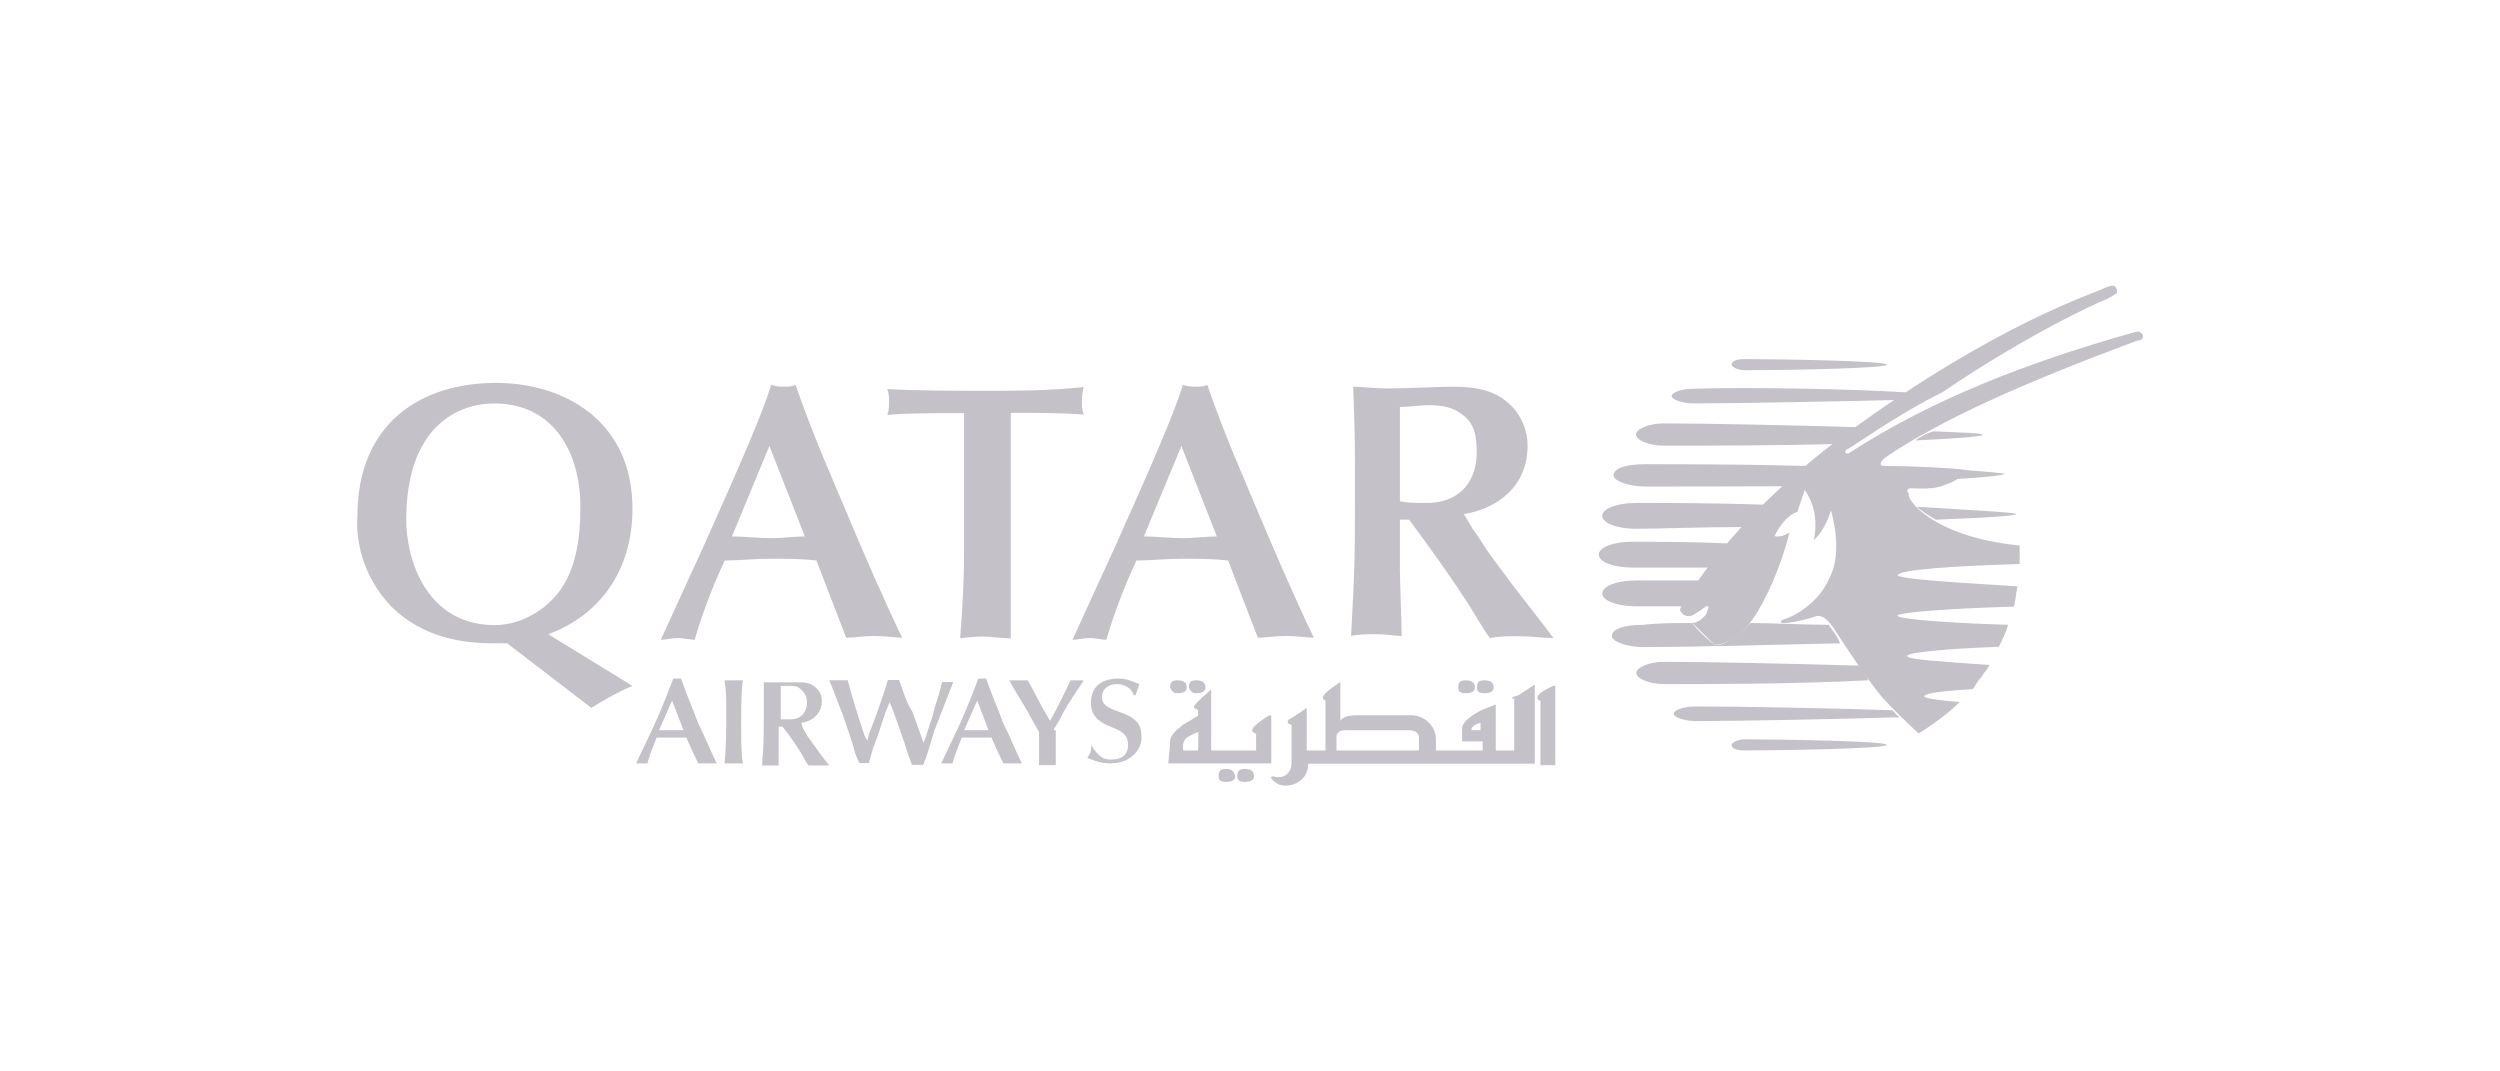 <svg width="140" height="60" viewBox="0 0 140 60" fill="none" xmlns="http://www.w3.org/2000/svg">
<path d="M38.272 40.893C38.055 40.893 37.855 40.893 37.638 40.893C37.421 40.893 37.121 40.893 36.905 40.893L37.638 39.232L38.272 40.893ZM39.105 42.751C39.205 42.751 39.422 42.751 39.622 42.751C39.839 42.751 40.038 42.751 40.139 42.751C39.822 42.126 39.405 41.09 39.088 40.482C38.872 39.857 38.455 38.936 38.138 37.999C38.038 37.999 38.038 37.999 37.922 37.999C37.805 37.999 37.822 37.999 37.705 37.999C37.488 38.509 37.188 39.446 36.455 40.992L35.621 42.751C35.721 42.751 35.838 42.751 35.938 42.751C36.038 42.751 36.154 42.751 36.255 42.751C36.355 42.34 36.571 41.814 36.771 41.304C37.088 41.304 37.288 41.304 37.605 41.304C37.922 41.304 38.238 41.304 38.438 41.304L38.755 42.027L39.105 42.751Z" fill="#C4C1C8"/>
<path d="M40.672 39.643C40.672 40.777 40.672 41.912 40.572 42.75C40.672 42.75 40.889 42.75 41.089 42.75C41.305 42.75 41.405 42.75 41.605 42.75C41.505 42.241 41.505 41.517 41.505 40.481C41.505 39.758 41.505 38.623 41.605 38.097C41.389 38.097 41.289 38.097 41.089 38.097C40.989 38.097 40.772 38.097 40.572 38.097C40.672 38.722 40.672 39.232 40.672 39.643Z" fill="#C4C1C8"/>
<path d="M44.872 40.481C45.505 40.382 46.022 39.971 46.022 39.248C46.022 38.935 45.922 38.738 45.706 38.524C45.389 38.212 45.072 38.212 44.655 38.212C44.439 38.212 43.705 38.212 43.505 38.212C43.188 38.212 42.988 38.212 42.772 38.212C42.772 39.034 42.772 39.149 42.772 40.07C42.772 41.418 42.772 41.517 42.672 42.865C42.772 42.865 42.988 42.865 43.188 42.865C43.405 42.865 43.505 42.865 43.605 42.865C43.605 42.651 43.605 41.829 43.605 41.632V40.694H43.822C44.239 41.204 44.655 41.829 44.972 42.355C45.072 42.569 45.189 42.766 45.289 42.865C45.505 42.865 45.605 42.865 45.806 42.865C46.022 42.865 46.222 42.865 46.439 42.865C46.022 42.355 45.806 42.043 45.289 41.319C45.189 41.221 45.072 40.908 44.972 40.809L44.872 40.481ZM43.722 38.409C43.822 38.409 44.038 38.409 44.239 38.409C44.455 38.409 44.655 38.409 44.872 38.623C45.089 38.837 45.189 39.034 45.189 39.346C45.189 39.757 44.972 40.283 44.239 40.283C44.022 40.283 43.922 40.283 43.722 40.283V38.409Z" fill="#C4C1C8"/>
<path d="M48.42 41.204C48.103 40.266 47.687 38.935 47.47 38.096C47.253 38.096 47.153 38.096 46.953 38.096C46.737 38.096 46.536 38.096 46.437 38.096C46.753 38.819 46.953 39.444 47.17 39.954C47.487 40.891 47.687 41.401 47.903 42.223L48.12 42.733C48.22 42.733 48.337 42.733 48.437 42.733C48.537 42.733 48.537 42.733 48.654 42.733C48.754 42.42 48.87 41.911 48.97 41.697C49.287 40.875 49.287 40.76 49.604 39.839L49.82 39.329C49.92 39.543 50.037 39.839 50.137 40.151C50.237 40.365 50.554 41.384 50.654 41.598C50.754 41.911 50.754 42.009 51.071 42.831C51.171 42.831 51.287 42.831 51.387 42.831C51.487 42.831 51.604 42.831 51.704 42.831C52.021 42.009 52.021 41.894 52.338 40.875C52.754 39.839 52.971 39.214 53.388 38.195C53.288 38.195 53.171 38.195 53.071 38.195C52.971 38.195 52.854 38.195 52.754 38.195C52.538 39.132 52.338 39.543 52.237 40.053C51.921 40.99 51.921 41.089 51.721 41.598C51.504 40.973 51.304 40.464 51.087 39.839C50.771 39.428 50.354 38.08 50.354 38.08C50.254 38.08 50.137 38.08 50.037 38.08C49.937 38.08 49.821 38.08 49.72 38.08C49.504 38.902 48.77 40.875 48.67 41.072L48.57 41.483L48.42 41.204Z" fill="#C4C1C8"/>
<path d="M55.358 40.893C55.141 40.893 54.941 40.893 54.724 40.893C54.508 40.893 54.208 40.893 53.991 40.893L54.724 39.232L55.358 40.893ZM56.191 42.751C56.291 42.751 56.508 42.751 56.708 42.751C56.925 42.751 57.125 42.751 57.225 42.751C56.908 42.126 56.492 41.09 56.175 40.482C55.958 39.857 55.541 38.936 55.225 37.999C55.125 37.999 55.125 37.999 55.008 37.999C54.908 37.999 54.908 37.999 54.791 37.999C54.575 38.509 54.275 39.446 53.541 40.992L52.708 42.751C52.807 42.751 52.924 42.751 53.024 42.751C53.124 42.751 53.241 42.751 53.341 42.751C53.441 42.34 53.658 41.814 53.858 41.304C54.174 41.304 54.374 41.304 54.691 41.304C55.008 41.304 55.325 41.304 55.525 41.304L55.841 42.027L56.191 42.751Z" fill="#C4C1C8"/>
<path d="M59.022 40.892C59.022 40.794 59.022 40.794 59.122 40.679C59.439 40.169 59.639 39.643 59.955 39.232C60.055 39.018 60.589 38.294 60.689 38.097C60.589 38.097 60.589 38.097 60.372 38.097C60.272 38.097 60.055 38.097 59.955 38.097C59.439 39.133 59.322 39.445 58.805 40.366C58.172 39.33 57.972 38.821 57.555 38.097C57.338 38.097 57.138 38.097 57.038 38.097C56.938 38.097 56.721 38.097 56.522 38.097C56.838 38.722 57.472 39.643 57.772 40.267L58.188 40.991C58.188 41.402 58.188 42.339 58.188 42.849C58.288 42.849 58.505 42.849 58.605 42.849C58.822 42.849 58.922 42.849 59.122 42.849C59.122 42.224 59.122 41.813 59.122 41.303V40.892H59.022Z" fill="#C4C1C8"/>
<path d="M61.107 41.715C61.107 42.027 61.107 42.126 60.891 42.438C61.107 42.537 61.624 42.751 62.141 42.751C63.391 42.751 63.925 41.929 63.925 41.304C63.925 41.09 63.925 40.679 63.608 40.367C63.391 40.153 63.191 40.054 62.658 39.857C62.024 39.643 61.707 39.446 61.707 39.035C61.707 38.624 62.024 38.311 62.541 38.311C62.958 38.311 63.374 38.525 63.491 38.936H63.591C63.691 38.624 63.691 38.624 63.808 38.311C63.491 38.213 63.174 37.999 62.658 37.999C61.407 37.999 61.091 38.722 61.091 39.347C61.091 39.857 61.307 40.285 61.924 40.58C62.141 40.679 62.441 40.794 62.658 40.893C62.758 40.992 63.174 41.107 63.174 41.715C63.174 42.225 62.858 42.537 62.224 42.537C61.841 42.537 61.541 42.438 61.107 41.715Z" fill="#C4C1C8"/>
<path d="M22.75 29.104C22.75 23.941 25.584 22.593 27.685 22.593C31.035 22.593 32.502 25.388 32.502 28.38C32.502 30.041 32.285 31.685 31.452 32.935C30.619 34.168 29.152 35.007 27.685 35.007C23.901 34.99 22.75 31.373 22.75 29.104ZM33.119 39.643C33.752 39.232 34.686 38.706 35.419 38.41L30.702 35.516C33.536 34.48 35.419 31.998 35.419 28.479C35.419 23.612 31.652 21.442 27.768 21.442C23.567 21.442 20.017 23.711 20.017 28.89C19.917 30.123 20.233 32.195 21.9 33.954C23.684 35.714 25.884 36.026 27.668 36.026C27.885 36.026 28.085 36.026 28.401 36.026L33.119 39.643Z" fill="#C4C1C8"/>
<path d="M45.071 30.04C44.437 30.04 43.821 30.138 43.187 30.138C42.454 30.138 41.72 30.04 40.987 30.04L43.087 24.976L45.071 30.04ZM47.388 35.712C47.805 35.712 48.338 35.614 48.955 35.614C49.572 35.614 50.205 35.712 50.522 35.712C49.572 33.756 48.221 30.648 47.488 28.889C46.754 27.13 45.504 24.334 44.554 21.556C44.337 21.654 44.137 21.654 43.921 21.654C43.704 21.654 43.504 21.654 43.187 21.556C42.67 23.216 41.504 25.896 39.42 30.549L37.003 35.827C37.319 35.827 37.636 35.729 37.953 35.729C38.27 35.729 38.686 35.827 38.903 35.827C39.22 34.693 39.853 32.934 40.587 31.388C41.42 31.388 42.27 31.289 43.104 31.289C43.937 31.289 44.887 31.289 45.721 31.388L46.554 33.558L47.388 35.712Z" fill="#C4C1C8"/>
<path d="M56.603 25.387C56.603 24.565 56.603 23.842 56.603 23.119C58.07 23.119 59.537 23.119 60.687 23.217C60.587 22.905 60.587 22.707 60.587 22.494C60.587 22.28 60.587 22.083 60.687 21.672C58.704 21.885 56.92 21.885 55.236 21.885C53.669 21.885 51.352 21.885 49.685 21.787C49.785 22 49.785 22.296 49.785 22.51C49.785 22.724 49.785 23.02 49.685 23.234C50.736 23.135 52.719 23.135 52.936 23.135H53.986C53.986 23.957 53.986 24.68 53.986 25.404V31.093C53.986 32.639 53.886 34.2 53.769 35.746C54.503 35.647 54.819 35.647 55.136 35.647C55.353 35.647 56.086 35.746 56.603 35.746C56.603 35.236 56.603 34.513 56.603 32.951V25.387Z" fill="#C4C1C8"/>
<path d="M68.142 30.04C67.508 30.04 66.892 30.138 66.258 30.138C65.525 30.138 64.791 30.04 64.058 30.04L66.158 24.976L68.142 30.04ZM70.442 35.712C70.859 35.712 71.392 35.614 72.009 35.614C72.626 35.614 73.259 35.712 73.576 35.712C72.626 33.756 71.276 30.648 70.542 28.889C69.809 27.13 68.559 24.334 67.609 21.556C67.392 21.654 67.192 21.654 66.975 21.654C66.758 21.654 66.558 21.654 66.242 21.556C65.725 23.216 64.558 25.896 62.474 30.549L60.057 35.827C60.374 35.827 60.691 35.729 61.007 35.729C61.324 35.729 61.741 35.827 61.958 35.827C62.274 34.693 62.908 32.934 63.641 31.388C64.475 31.388 65.325 31.289 66.158 31.289C66.992 31.289 67.942 31.289 68.775 31.388L69.609 33.558L70.442 35.712Z" fill="#C4C1C8"/>
<path d="M81.978 28.79C83.862 28.478 85.546 27.245 85.546 24.959C85.546 24.137 85.229 23.299 84.596 22.69C83.762 21.868 82.712 21.654 81.345 21.654C80.828 21.654 78.511 21.753 77.878 21.753C76.828 21.753 76.311 21.654 75.777 21.654C75.877 24.236 75.877 24.548 75.877 27.245C75.877 31.174 75.877 31.585 75.661 35.614C76.077 35.515 76.611 35.515 77.128 35.515C77.644 35.515 78.078 35.614 78.495 35.614C78.495 35.104 78.394 32.407 78.394 31.898V29.102H78.911C80.061 30.648 81.328 32.407 82.379 34.068C82.695 34.578 83.112 35.301 83.429 35.729C84.062 35.63 84.262 35.63 85.112 35.63C85.846 35.63 86.362 35.729 86.996 35.729C85.746 34.068 85.112 33.345 83.529 31.174C83.212 30.763 82.795 30.04 82.478 29.629L81.978 28.79ZM78.511 22.789C78.828 22.789 79.561 22.69 79.978 22.69C80.712 22.69 81.345 22.789 81.862 23.2C82.595 23.71 82.695 24.433 82.695 25.37C82.695 26.718 81.962 28.165 79.861 28.165C79.345 28.165 78.811 28.165 78.394 28.067V22.789H78.511Z" fill="#C4C1C8"/>
<path d="M112.901 28.79C112.901 28.889 111.017 29.004 108.4 29.103C107.884 28.79 107.567 28.593 107.35 28.379C110.484 28.576 112.901 28.692 112.901 28.79Z" fill="#C4C1C8"/>
<path d="M111.016 24.351C111.016 24.45 109.449 24.565 107.249 24.664C107.566 24.45 107.882 24.253 108.299 24.154C109.849 24.236 111.016 24.236 111.016 24.351Z" fill="#C4C1C8"/>
<path d="M94.228 33.953C93.178 33.953 92.244 33.953 91.611 33.953C90.561 33.953 89.727 33.641 89.727 33.23C89.727 32.819 90.561 32.506 91.611 32.506C92.561 32.506 93.711 32.506 95.178 32.506C94.545 33.444 94.344 33.855 94.228 33.953Z" fill="#C4C1C8"/>
<path d="M94.764 34.89C95.081 35.301 95.398 35.614 95.914 36.025C95.914 36.025 96.131 36.238 96.548 36.025C97.065 35.811 97.498 35.515 98.015 34.89C99.482 34.89 100.949 34.989 102.416 34.989C102.516 35.203 102.832 35.498 103.049 36.025C98.848 36.123 94.347 36.238 92.047 36.238C91.097 36.238 90.263 35.926 90.263 35.614C90.263 35.203 90.997 34.989 92.047 34.989C92.881 34.89 93.714 34.89 94.764 34.89Z" fill="#C4C1C8"/>
<path d="M93.198 38.311C92.365 38.311 91.631 37.999 91.631 37.686C91.631 37.374 92.365 37.062 93.198 37.062C95.498 37.062 100.116 37.16 104.1 37.275C104.317 37.588 104.517 37.785 104.617 38.097C100.533 38.311 95.599 38.311 93.198 38.311Z" fill="#C4C1C8"/>
<path d="M106.398 40.168C103.048 40.267 97.28 40.382 94.98 40.382C94.346 40.382 93.729 40.168 93.729 39.971C93.729 39.774 94.246 39.56 94.98 39.56C97.28 39.56 102.631 39.658 105.981 39.774C106.081 39.856 106.181 40.053 106.398 40.168Z" fill="#C4C1C8"/>
<path d="M97.698 41.401C99.682 41.401 105.666 41.499 105.666 41.713C105.666 41.927 99.698 42.026 97.698 42.026C97.281 42.026 96.965 41.927 96.965 41.713C96.965 41.615 97.281 41.401 97.698 41.401Z" fill="#C4C1C8"/>
<path d="M97.695 29.513C95.178 29.513 92.978 29.612 91.611 29.612C90.561 29.612 89.727 29.299 89.727 28.889C89.727 28.477 90.561 28.165 91.611 28.165C93.294 28.165 96.011 28.165 98.945 28.264C98.429 28.691 98.012 29.102 97.695 29.513Z" fill="#C4C1C8"/>
<path d="M109.847 26.308C111.314 26.407 112.264 26.522 112.264 26.522C112.264 26.62 111.114 26.735 109.431 26.834C109.747 26.62 109.847 26.407 109.847 26.308Z" fill="#C4C1C8"/>
<path d="M92.145 27.245C91.195 27.245 90.361 26.933 90.361 26.621C90.361 26.21 91.094 25.996 92.145 25.996C94.128 25.996 97.696 25.996 101.263 26.095C100.846 26.506 100.43 26.818 100.013 27.229C96.862 27.245 93.928 27.245 92.145 27.245Z" fill="#C4C1C8"/>
<path d="M102.932 24.861C99.265 24.959 95.281 24.959 93.181 24.959C92.347 24.959 91.614 24.647 91.614 24.334C91.614 24.022 92.347 23.71 93.181 23.71C95.481 23.71 100.099 23.808 104.083 23.924C103.866 24.022 103.666 24.236 103.449 24.334C103.249 24.548 103.049 24.663 102.932 24.861Z" fill="#C4C1C8"/>
<path d="M94.862 22.592C94.229 22.592 93.612 22.378 93.612 22.181C93.612 21.984 94.129 21.77 94.862 21.77C97.48 21.671 103.764 21.77 106.915 21.984C106.698 22.082 106.498 22.296 106.281 22.395C103.047 22.477 97.28 22.592 94.862 22.592Z" fill="#C4C1C8"/>
<path d="M91.411 31.784C90.361 31.784 89.528 31.471 89.528 31.06C89.528 30.649 90.361 30.337 91.411 30.337C92.662 30.337 94.662 30.337 96.862 30.435C96.445 30.945 96.129 31.372 95.812 31.784C94.028 31.784 92.461 31.784 91.411 31.784Z" fill="#C4C1C8"/>
<path d="M96.965 20.422C96.965 20.208 97.281 20.109 97.698 20.109C99.682 20.109 105.666 20.208 105.666 20.422C105.666 20.636 99.698 20.734 97.698 20.734C97.281 20.734 96.965 20.52 96.965 20.422Z" fill="#C4C1C8"/>
<path d="M113.099 30.55C113.099 30.862 113.099 31.273 113.099 31.586C109.632 31.684 106.281 31.898 106.281 32.211C106.281 32.424 109.532 32.622 112.982 32.835C112.882 33.246 112.882 33.658 112.765 33.97C109.415 34.069 106.264 34.282 106.264 34.48C106.264 34.677 109.198 34.891 112.449 34.989C112.349 35.4 112.132 35.812 111.932 36.222C109.098 36.321 106.798 36.535 106.798 36.732C106.798 36.946 108.781 37.045 111.415 37.242C111.315 37.456 111.098 37.653 110.998 37.867C110.782 38.081 110.682 38.278 110.482 38.59C108.915 38.689 107.765 38.804 107.765 39.001C107.765 39.1 108.498 39.215 109.748 39.314C109.115 39.938 108.281 40.547 107.448 41.073C107.448 41.073 106.398 40.136 105.464 39.116C104.631 38.179 102.947 35.598 102.63 35.088C102.214 34.578 101.997 34.365 101.48 34.578C100.847 34.792 100.113 34.891 99.913 34.891C99.713 34.891 99.597 34.792 99.913 34.677C100.33 34.578 101.797 33.855 102.43 32.408C103.264 30.862 102.53 28.577 102.53 28.577C102.214 29.712 101.58 30.238 101.58 30.238C101.797 29.103 101.58 28.166 101.063 27.442L100.647 28.676C100.647 28.676 100.43 28.676 100.013 29.087C99.597 29.498 99.38 30.024 99.38 30.024C99.796 30.122 100.213 29.81 100.213 29.81C99.697 31.882 98.846 33.641 98.23 34.562C97.596 35.499 97.179 35.795 96.546 36.009C96.029 36.222 95.912 36.009 95.912 36.009C95.496 35.598 95.179 35.285 94.762 34.874C94.762 34.874 94.762 34.874 94.862 34.874C95.079 34.874 95.596 34.463 95.596 34.249C95.696 34.036 95.696 33.937 95.596 33.937C95.496 33.937 95.496 34.036 94.962 34.348C94.546 34.66 94.229 34.447 94.129 34.249C94.029 34.151 94.129 33.937 94.229 33.838C94.329 33.74 96.746 29.185 103.347 24.319C111.949 18.005 117.5 16.36 117.816 16.147C118.033 16.048 118.333 15.933 118.45 16.048C118.55 16.147 118.55 16.262 118.55 16.36C118.55 16.459 118.45 16.459 118.133 16.673C114.782 18.12 110.898 20.504 108.798 21.951C106.081 23.299 103.564 25.157 103.447 25.157C103.23 25.256 103.347 25.469 103.547 25.371C108.165 22.378 113.499 20.307 119.383 18.646C119.7 18.547 119.8 18.547 119.9 18.646C120 18.745 120 18.745 120 18.86C120 18.975 119.9 19.073 119.683 19.073C113.282 21.457 108.681 23.513 105.631 25.584C105.631 25.584 105.314 25.798 105.314 25.995C105.314 26.094 105.531 26.094 105.531 26.094C106.998 26.094 109.098 26.193 110.032 26.308C110.032 26.308 109.932 26.818 108.981 27.13C108.248 27.442 107.615 27.344 106.998 27.344C106.898 27.344 106.681 27.442 106.898 27.656C106.714 27.854 108.065 30.04 113.099 30.55Z" fill="#C4C1C8"/>
<path d="M67.093 42.027H66.259C66.259 42.027 66.159 41.517 66.476 41.303C66.792 41.09 67.109 40.991 67.109 40.991L67.093 42.027ZM71.076 40.054C71.076 40.054 70.56 40.366 70.243 40.679C69.926 40.991 70.343 41.09 70.343 41.09V42.027H67.826V38.607C67.826 38.607 66.876 39.429 66.876 39.544C66.776 39.643 67.093 39.758 67.093 39.758V40.07C67.093 40.07 66.776 40.284 66.259 40.58C65.842 40.892 65.526 41.205 65.526 41.517C65.526 41.731 65.425 42.75 65.425 42.75H71.193V40.07H71.076V40.054ZM65.942 38.821C66.259 38.821 66.459 38.722 66.459 38.508C66.459 38.294 66.359 38.097 65.942 38.097C65.626 38.097 65.526 38.196 65.526 38.508C65.626 38.722 65.726 38.821 65.942 38.821ZM66.993 38.821C67.309 38.821 67.509 38.722 67.509 38.508C67.509 38.294 67.409 38.097 66.993 38.097C66.676 38.097 66.576 38.196 66.576 38.508C66.676 38.722 66.776 38.821 66.993 38.821ZM68.659 43.063C68.343 43.063 68.243 43.161 68.243 43.474C68.243 43.688 68.343 43.786 68.659 43.786C68.976 43.786 69.176 43.688 69.176 43.474C69.076 43.161 68.976 43.063 68.659 43.063ZM69.71 43.063C69.393 43.063 69.293 43.161 69.293 43.474C69.293 43.688 69.393 43.786 69.71 43.786C70.026 43.786 70.226 43.688 70.226 43.474C70.226 43.161 70.026 43.063 69.71 43.063ZM82.079 38.821C82.395 38.821 82.595 38.722 82.595 38.508C82.595 38.294 82.495 38.097 82.079 38.097C81.762 38.097 81.662 38.196 81.662 38.508C81.662 38.722 81.762 38.821 82.079 38.821ZM83.129 38.821C83.445 38.821 83.645 38.722 83.645 38.508C83.645 38.294 83.545 38.097 83.129 38.097C82.812 38.097 82.712 38.196 82.712 38.508C82.712 38.722 82.812 38.821 83.129 38.821ZM86.162 38.919C86.062 39.018 86.062 39.232 86.263 39.232V42.849H87.096V38.41C87.113 38.311 86.279 38.722 86.162 38.919ZM82.912 40.892H82.395C82.395 40.58 82.912 40.481 82.912 40.481V40.892ZM79.461 41.517C79.461 41.616 79.461 41.83 79.461 42.027H74.844V41.205C74.944 40.892 75.161 40.892 75.477 40.892H78.828C79.561 40.892 79.461 41.303 79.461 41.517ZM84.796 39.133V42.027H83.762V39.445C83.762 39.445 83.545 39.544 83.245 39.659C82.929 39.758 81.878 40.284 81.878 40.794V41.517H83.029V42.027H80.412C80.412 41.928 80.412 41.714 80.412 41.402C80.412 40.58 79.678 40.054 79.045 40.054H76.011C75.494 40.054 75.177 40.152 75.061 40.366V38.196C75.061 38.196 74.544 38.508 74.227 38.821C73.91 39.133 74.227 39.232 74.227 39.232V42.027H73.177V39.643C73.177 39.643 72.443 40.152 72.227 40.267C72.01 40.366 72.127 40.58 72.327 40.58C72.327 40.58 72.327 42.339 72.327 42.75C72.327 43.161 72.01 43.688 71.277 43.474C71.277 43.474 71.06 43.474 71.277 43.688C71.493 43.901 71.693 44 72.01 44C72.327 44 73.26 43.786 73.26 42.767H85.946V38.327C85.946 38.327 85.212 38.837 84.996 38.952C84.596 39.034 84.596 39.133 84.796 39.133Z" fill="#C4C1C8"/>
</svg>
